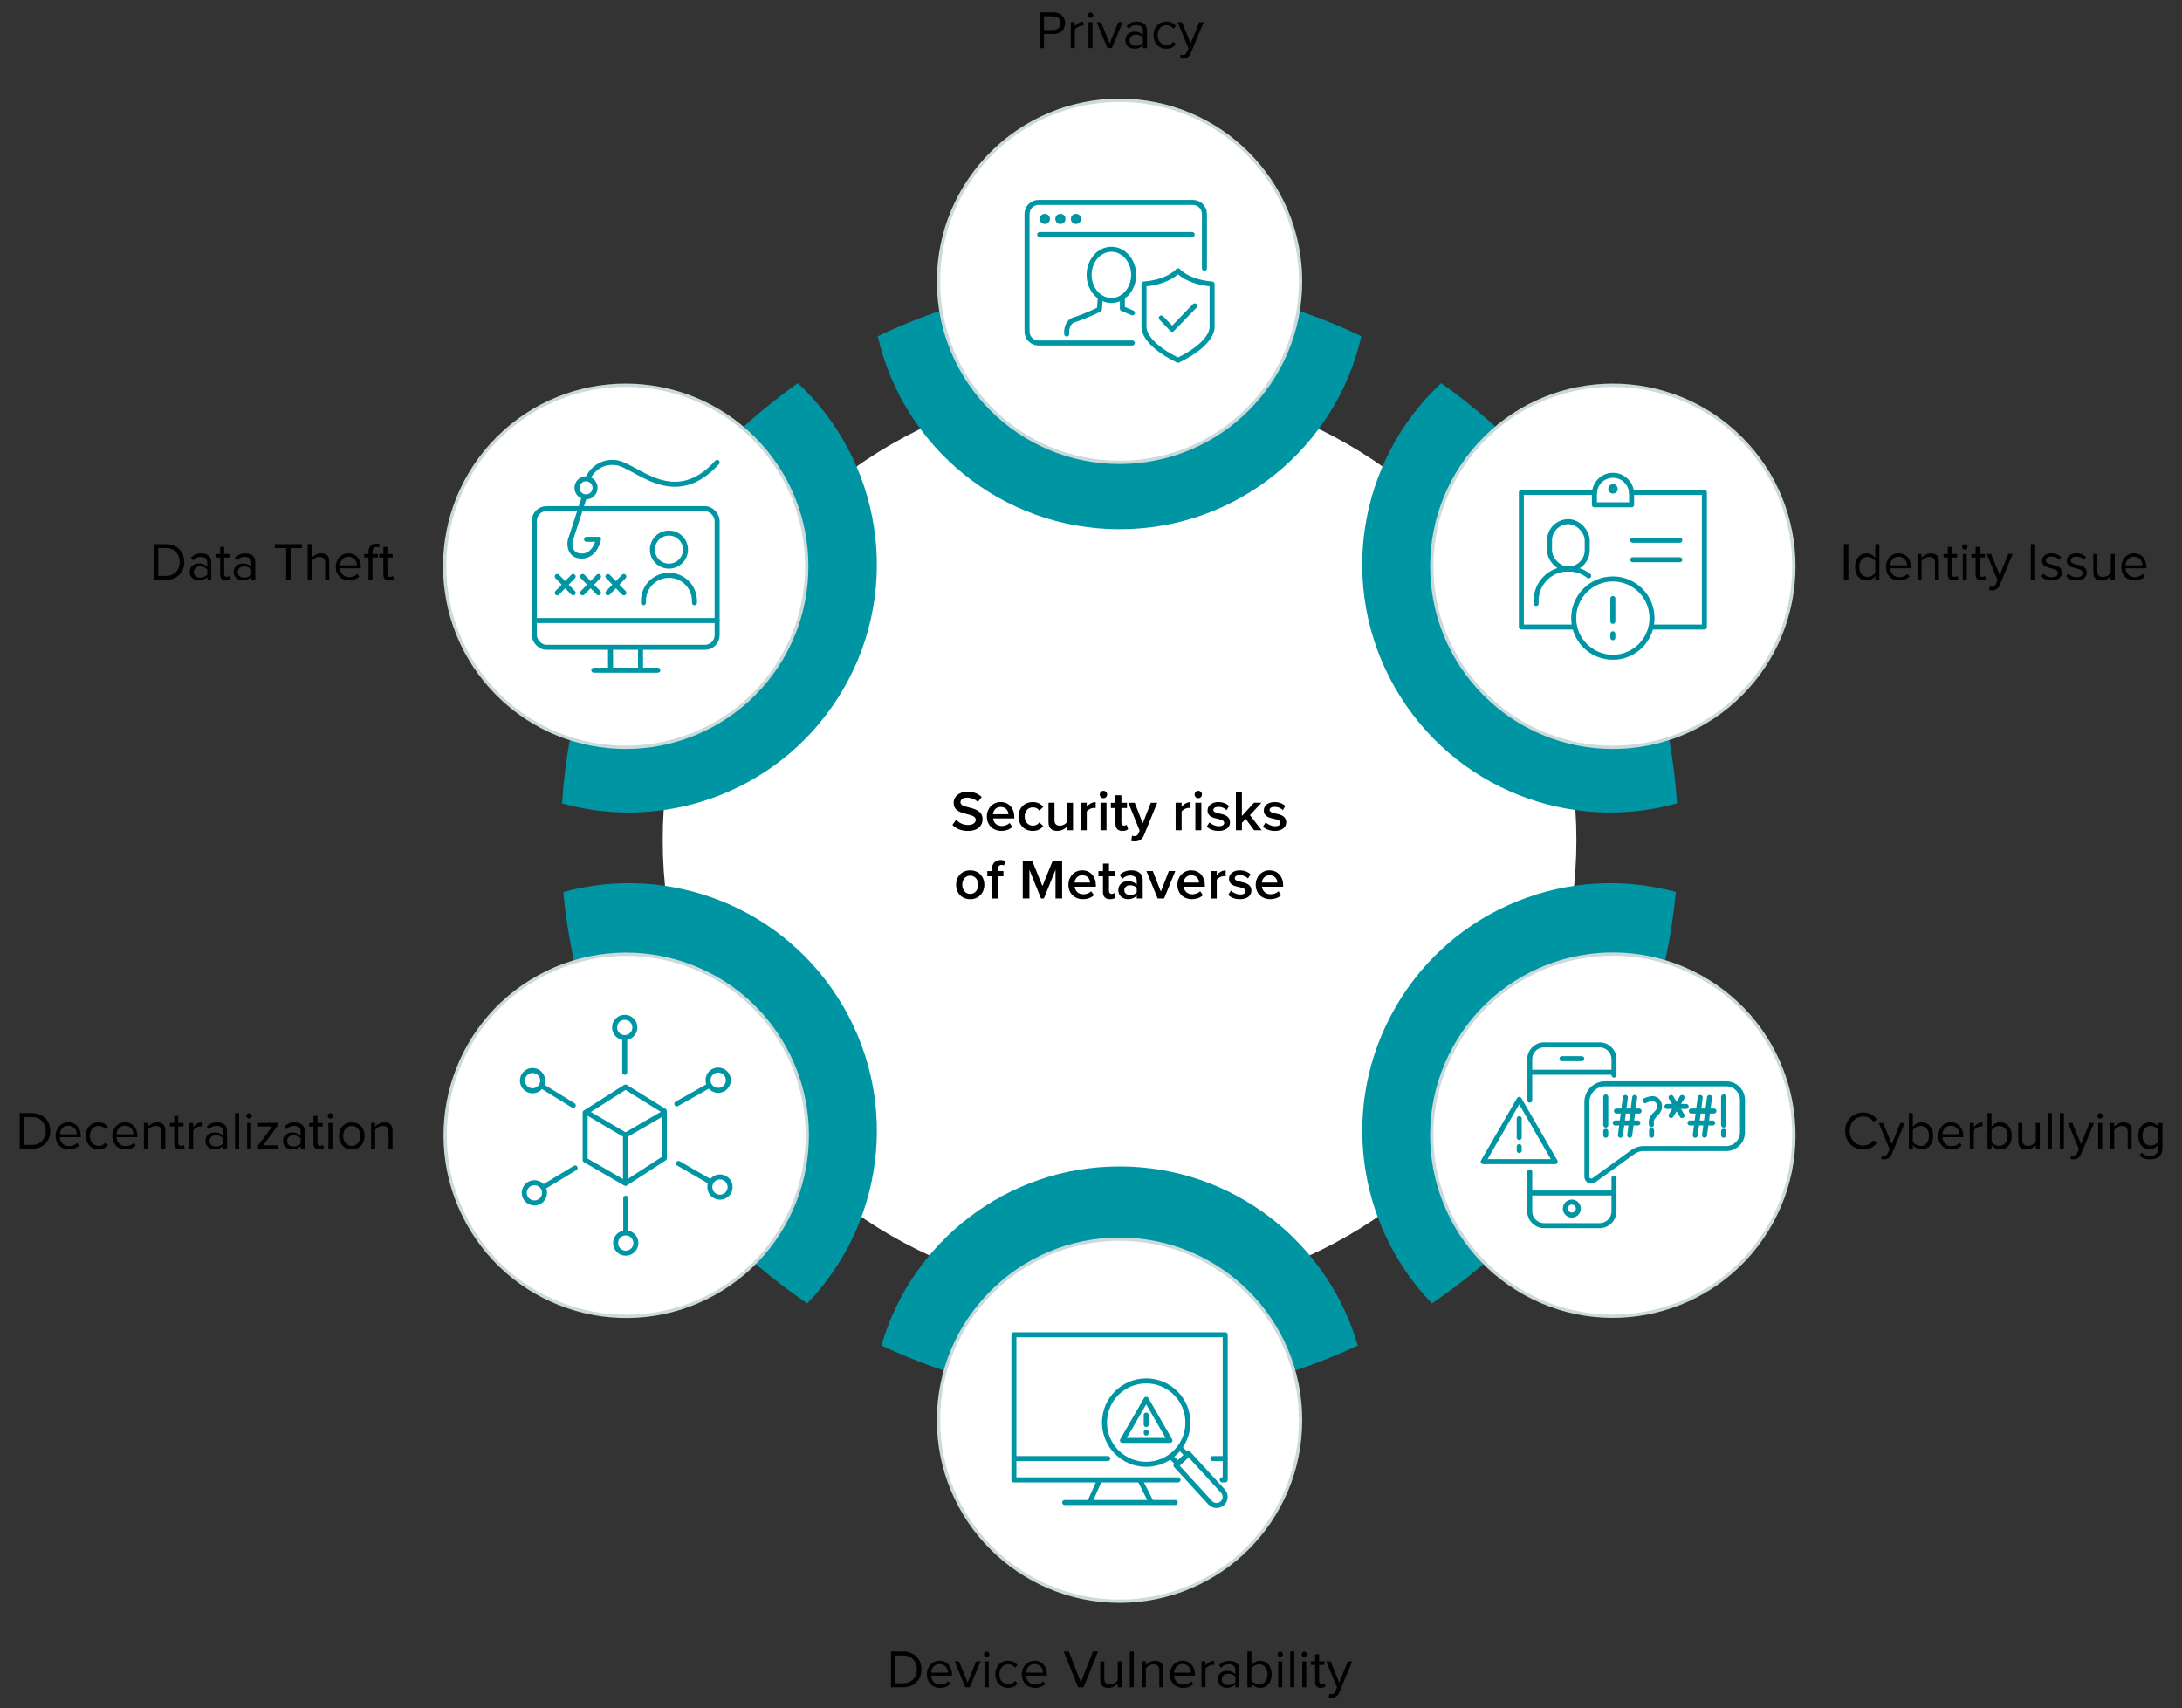 <?xml version="1.0" encoding="UTF-8"?>
<svg xmlns="http://www.w3.org/2000/svg" id="Layer_1" data-name="Layer 1" viewBox="0 0 651.78 510.28">
  <rect x="0" y="0" width="651.78" height="510.28" fill="#333333" stroke="none"/>
  <defs>
    <style>
      .cls-1 {
        stroke: #0095a3;
        stroke-linecap: round;
        stroke-linejoin: round;
        stroke-width: 1.5px;
      }

      .cls-1, .cls-2 {
        fill: none;
      }

      .cls-3 {
        stroke: #ccdadb;
        stroke-miterlimit: 10;
        stroke-width: .98px;
      }

      .cls-3, .cls-4 {
        fill: #fff;
      }

      .cls-5, .cls-2, .cls-6, .cls-4 {
        stroke-width: 0px;
      }

      .cls-6 {
        fill: #0095a3;
      }
    </style>
  </defs>
  <circle class="cls-4" cx="334.42" cy="250.93" r="136.46"></circle>
  <g>
    <path class="cls-2" d="M416.84,300.86c17.21-29.82,52.03-43.13,83.74-34.4.47-5.11.73-10.29.73-15.53,0-3.68-.13-7.33-.37-10.95-31.81,8.93-66.82-4.37-84.1-34.3-17.59-30.47-11.05-68.23,13.67-91.22-7.52-5.31-15.5-10.01-23.87-14.04-7.46,33.01-36.95,57.66-72.21,57.66s-64.75-24.66-72.21-57.66c-8.37,4.02-16.35,8.73-23.87,14.04,24.72,22.98,31.26,60.74,13.67,91.22-17.28,29.93-52.29,43.23-84.1,34.3-.23,3.62-.37,7.27-.37,10.95,0,5.24.25,10.41.73,15.53,31.71-8.73,66.53,4.58,83.74,34.4,16.91,29.29,11.52,65.31-10.87,88.48,7.02,4.74,14.43,8.95,22.15,12.6,8.92-30.89,37.38-53.49,71.14-53.49s62.22,22.6,71.14,53.49c7.73-3.65,15.13-7.86,22.15-12.6-22.39-23.16-27.78-59.19-10.87-88.48Z"></path>
    <path class="cls-6" d="M334.42,158.1c35.26,0,64.75-24.66,72.21-57.66-21.85-10.5-46.35-16.39-72.21-16.39s-50.36,5.89-72.21,16.39c7.46,33.01,36.95,57.66,72.21,57.66Z"></path>
    <path class="cls-6" d="M334.42,348.44c-33.76,0-62.22,22.6-71.14,53.49,21.58,10.19,45.69,15.89,71.14,15.89s49.56-5.7,71.14-15.89c-8.92-30.89-37.38-53.49-71.14-53.49Z"></path>
    <path class="cls-6" d="M252,205.68c17.59-30.47,11.05-68.23-13.67-91.22-40.03,28.24-67.08,73.65-70.44,125.52,31.81,8.93,66.82-4.37,84.1-34.3Z"></path>
    <path class="cls-6" d="M500.59,266.46c-31.71-8.73-66.53,4.58-83.74,34.4-16.91,29.29-11.52,65.31,10.87,88.48,40.37-27.26,68.15-71.73,72.87-122.87Z"></path>
    <path class="cls-6" d="M416.84,205.68c17.28,29.93,52.29,43.23,84.1,34.3-3.36-51.87-30.4-97.28-70.44-125.52-24.72,22.98-31.26,60.74-13.67,91.22Z"></path>
    <path class="cls-6" d="M252,300.86c-17.21-29.82-52.03-43.13-83.74-34.4,4.72,51.15,32.51,95.61,72.87,122.87,22.39-23.16,27.78-59.19,10.87-88.48Z"></path>
  </g>
  <circle class="cls-3" cx="334.42" cy="84.04" r="54.08"></circle>
  <circle class="cls-3" cx="334.42" cy="424.24" r="54.08"></circle>
  <circle class="cls-3" cx="186.91" cy="169.16" r="54.08" transform="translate(-64.87 181.71) rotate(-45)"></circle>
  <circle class="cls-3" cx="481.77" cy="339.12" r="54.08" transform="translate(-47.91 597.07) rotate(-61.11)"></circle>
  <circle class="cls-3" cx="481.77" cy="169.16" r="54.08" transform="translate(21.49 390.21) rotate(-45)"></circle>
  <circle class="cls-3" cx="187.07" cy="339.12" r="54.08" transform="translate(-140.57 132.6) rotate(-28.89)"></circle>
  <g>
    <path class="cls-5" d="M285.6,244.88c.78.83,2.01,1.56,3.59,1.56s2.28-.8,2.28-1.55c0-1.02-1.21-1.33-2.58-1.68-1.85-.46-4.03-1-4.03-3.4,0-1.87,1.65-3.31,4.13-3.31,1.77,0,3.2.56,4.25,1.58l-1.14,1.48c-.88-.88-2.09-1.29-3.28-1.29s-1.92.56-1.92,1.41,1.16,1.17,2.5,1.51c1.87.48,4.1,1.05,4.1,3.52,0,1.89-1.33,3.5-4.39,3.5-2.09,0-3.6-.73-4.61-1.8l1.1-1.53Z"></path>
    <path class="cls-5" d="M298.93,239.59c2.46,0,4.05,1.89,4.05,4.47v.42h-6.34c.14,1.24,1.07,2.26,2.62,2.26.8,0,1.75-.32,2.33-.9l.82,1.17c-.82.78-2.02,1.19-3.33,1.19-2.46,0-4.3-1.72-4.3-4.32,0-2.38,1.73-4.3,4.16-4.3ZM296.61,243.23h4.62c-.03-.97-.7-2.18-2.31-2.18-1.53,0-2.23,1.17-2.31,2.18Z"></path>
    <path class="cls-5" d="M308.48,239.59c1.6,0,2.57.68,3.14,1.46l-1.17,1.09c-.46-.65-1.09-.97-1.89-.97-1.5,0-2.48,1.12-2.48,2.72s.99,2.74,2.48,2.74c.8,0,1.43-.34,1.89-.97l1.17,1.09c-.58.78-1.55,1.46-3.14,1.46-2.5,0-4.25-1.82-4.25-4.32s1.75-4.3,4.25-4.3Z"></path>
    <path class="cls-5" d="M318.73,248v-1.09c-.59.66-1.61,1.29-2.91,1.29-1.77,0-2.63-.92-2.63-2.6v-5.81h1.79v5.17c0,1.28.65,1.67,1.65,1.67.9,0,1.68-.51,2.11-1.07v-5.76h1.78v8.21h-1.78Z"></path>
    <path class="cls-5" d="M322.83,248v-8.21h1.79v1.21c.61-.78,1.6-1.39,2.67-1.39v1.77c-.15-.03-.34-.05-.56-.05-.75,0-1.75.51-2.11,1.09v5.59h-1.79Z"></path>
    <path class="cls-5" d="M328.51,237.33c0-.61.51-1.11,1.1-1.11s1.1.49,1.1,1.11-.49,1.1-1.1,1.1-1.1-.49-1.1-1.1ZM328.73,248v-8.21h1.79v8.21h-1.79Z"></path>
    <path class="cls-5" d="M333.18,246.1v-4.74h-1.36v-1.56h1.36v-2.24h1.79v2.24h1.67v1.56h-1.67v4.3c0,.56.27.97.78.97.34,0,.66-.14.8-.29l.43,1.34c-.32.31-.85.53-1.68.53-1.38,0-2.11-.75-2.11-2.11Z"></path>
    <path class="cls-5" d="M338.16,249.62c.19.08.48.14.68.14.56,0,.93-.17,1.17-.71l.41-.94-3.37-8.31h1.9l2.4,6.15,2.4-6.15h1.92l-3.96,9.69c-.56,1.39-1.55,1.84-2.82,1.85-.25,0-.75-.05-1-.12l.27-1.6Z"></path>
    <path class="cls-5" d="M351.17,248v-8.21h1.79v1.21c.61-.78,1.6-1.39,2.67-1.39v1.77c-.15-.03-.34-.05-.56-.05-.75,0-1.75.51-2.11,1.09v5.59h-1.79Z"></path>
    <path class="cls-5" d="M356.84,237.33c0-.61.51-1.11,1.1-1.11s1.1.49,1.1,1.11-.49,1.1-1.1,1.1-1.1-.49-1.1-1.1ZM357.06,248v-8.21h1.79v8.21h-1.79Z"></path>
    <path class="cls-5" d="M361.26,245.64c.58.59,1.72,1.16,2.79,1.16s1.62-.39,1.62-1c0-.71-.87-.97-1.87-1.19-1.41-.31-3.09-.68-3.09-2.52,0-1.34,1.16-2.5,3.23-2.5,1.39,0,2.45.49,3.2,1.16l-.75,1.26c-.49-.56-1.41-.99-2.43-.99-.94,0-1.53.34-1.53.92,0,.63.82.85,1.79,1.07,1.43.31,3.18.71,3.18,2.65,0,1.44-1.21,2.55-3.42,2.55-1.39,0-2.67-.44-3.52-1.28l.82-1.29Z"></path>
    <path class="cls-5" d="M374.62,248l-2.52-3.38-1.14,1.17v2.21h-1.79v-11.34h1.79v7.09l3.62-3.96h2.21l-3.42,3.72,3.48,4.49h-2.24Z"></path>
    <path class="cls-5" d="M378.06,245.64c.58.59,1.72,1.16,2.79,1.16s1.62-.39,1.62-1c0-.71-.87-.97-1.87-1.19-1.41-.31-3.09-.68-3.09-2.52,0-1.34,1.16-2.5,3.23-2.5,1.39,0,2.45.49,3.2,1.16l-.75,1.26c-.49-.56-1.41-.99-2.43-.99-.93,0-1.53.34-1.53.92,0,.63.82.85,1.79,1.07,1.43.31,3.18.71,3.18,2.65,0,1.44-1.21,2.55-3.42,2.55-1.39,0-2.67-.44-3.52-1.28l.82-1.29Z"></path>
    <path class="cls-5" d="M285.59,264.29c0-2.35,1.61-4.3,4.22-4.3s4.23,1.96,4.23,4.3-1.6,4.32-4.23,4.32-4.22-1.96-4.22-4.32ZM292.18,264.29c0-1.45-.85-2.72-2.38-2.72s-2.36,1.27-2.36,2.72.85,2.74,2.36,2.74,2.38-1.27,2.38-2.74Z"></path>
    <path class="cls-5" d="M298.05,261.76v6.65h-1.78v-6.65h-1.36v-1.56h1.36v-.46c0-1.84,1.09-2.84,2.6-2.84.56,0,1.07.12,1.43.32l-.39,1.31c-.2-.12-.46-.17-.71-.17-.7,0-1.14.46-1.14,1.38v.46h1.67v1.56h-1.67Z"></path>
    <path class="cls-5" d="M315.29,268.4v-8.58l-3.48,8.58h-.85l-3.47-8.58v8.58h-1.99v-11.34h2.8l3.08,7.63,3.09-7.63h2.8v11.34h-1.99Z"></path>
    <path class="cls-5" d="M323.29,259.99c2.46,0,4.05,1.89,4.05,4.47v.42h-6.34c.14,1.24,1.07,2.26,2.62,2.26.8,0,1.75-.32,2.33-.9l.82,1.17c-.82.78-2.02,1.19-3.33,1.19-2.46,0-4.3-1.72-4.3-4.32,0-2.38,1.73-4.3,4.16-4.3ZM320.98,263.63h4.62c-.03-.97-.7-2.18-2.31-2.18-1.53,0-2.23,1.17-2.31,2.18Z"></path>
    <path class="cls-5" d="M329.47,266.5v-4.74h-1.36v-1.56h1.36v-2.24h1.79v2.24h1.67v1.56h-1.67v4.3c0,.56.27.97.78.97.34,0,.66-.14.8-.29l.42,1.34c-.32.31-.85.53-1.68.53-1.38,0-2.11-.75-2.11-2.11Z"></path>
    <path class="cls-5" d="M339.55,268.4v-.88c-.61.7-1.56,1.09-2.65,1.09-1.34,0-2.86-.9-2.86-2.72s1.51-2.67,2.86-2.67c1.1,0,2.06.36,2.65,1.05v-1.22c0-.95-.78-1.53-1.92-1.53-.92,0-1.72.34-2.43,1.04l-.73-1.24c.95-.9,2.14-1.33,3.45-1.33,1.82,0,3.42.76,3.42,2.97v5.44h-1.78ZM339.55,265.29c-.41-.56-1.17-.85-1.96-.85-1,0-1.75.58-1.75,1.48s.75,1.46,1.75,1.46c.78,0,1.55-.29,1.96-.85v-1.24Z"></path>
    <path class="cls-5" d="M345.8,268.4l-3.35-8.21h1.9l2.4,6.15,2.4-6.15h1.92l-3.35,8.21h-1.92Z"></path>
    <path class="cls-5" d="M355.85,259.99c2.46,0,4.05,1.89,4.05,4.47v.42h-6.34c.14,1.24,1.07,2.26,2.62,2.26.8,0,1.75-.32,2.33-.9l.82,1.17c-.82.78-2.02,1.19-3.33,1.19-2.46,0-4.3-1.72-4.3-4.32,0-2.38,1.73-4.3,4.16-4.3ZM353.54,263.63h4.62c-.03-.97-.7-2.18-2.31-2.18-1.53,0-2.23,1.17-2.31,2.18Z"></path>
    <path class="cls-5" d="M361.66,268.4v-8.21h1.79v1.21c.61-.78,1.6-1.39,2.67-1.39v1.77c-.15-.03-.34-.05-.56-.05-.75,0-1.75.51-2.11,1.09v5.59h-1.79Z"></path>
    <path class="cls-5" d="M367.66,266.04c.58.59,1.72,1.16,2.79,1.16s1.62-.39,1.62-1c0-.71-.87-.97-1.87-1.19-1.41-.31-3.09-.68-3.09-2.52,0-1.34,1.16-2.5,3.23-2.5,1.39,0,2.45.49,3.2,1.16l-.75,1.26c-.49-.56-1.41-.99-2.43-.99-.94,0-1.53.34-1.53.92,0,.63.82.85,1.79,1.07,1.43.31,3.18.71,3.18,2.65,0,1.44-1.21,2.55-3.42,2.55-1.39,0-2.67-.44-3.52-1.28l.82-1.29Z"></path>
    <path class="cls-5" d="M379.24,259.99c2.46,0,4.05,1.89,4.05,4.47v.42h-6.34c.14,1.24,1.07,2.26,2.62,2.26.8,0,1.75-.32,2.33-.9l.82,1.17c-.82.78-2.02,1.19-3.33,1.19-2.46,0-4.3-1.72-4.3-4.32,0-2.38,1.73-4.3,4.16-4.3ZM376.93,263.63h4.62c-.03-.97-.7-2.18-2.31-2.18-1.53,0-2.23,1.17-2.31,2.18Z"></path>
  </g>
  <g>
    <path class="cls-5" d="M310.52,14.38V3.71h4.29c2.15,0,3.35,1.47,3.35,3.22s-1.23,3.22-3.35,3.22h-2.96v4.24h-1.33ZM314.65,4.89h-2.8v4.07h2.8c1.26,0,2.13-.83,2.13-2.03s-.86-2.03-2.13-2.03Z"></path>
    <path class="cls-5" d="M319.86,14.38v-7.73h1.2v1.25c.62-.82,1.52-1.41,2.58-1.41v1.23c-.14-.03-.29-.05-.48-.05-.74,0-1.75.61-2.1,1.23v5.47h-1.2Z"></path>
    <path class="cls-5" d="M324.93,4.54c0-.45.37-.8.8-.8s.82.35.82.8-.37.82-.82.82-.8-.37-.8-.82ZM325.14,14.38v-7.73h1.2v7.73h-1.2Z"></path>
    <path class="cls-5" d="M330.81,14.38l-3.22-7.73h1.3l2.58,6.34,2.56-6.34h1.31l-3.22,7.73h-1.31Z"></path>
    <path class="cls-5" d="M341.42,14.38v-.88c-.64.7-1.52,1.07-2.56,1.07-1.31,0-2.71-.88-2.71-2.56s1.39-2.54,2.71-2.54c1.06,0,1.94.34,2.56,1.06v-1.39c0-1.04-.83-1.63-1.95-1.63-.93,0-1.68.34-2.37,1.07l-.56-.83c.83-.86,1.82-1.28,3.09-1.28,1.63,0,2.99.74,2.99,2.61v5.31h-1.2ZM341.42,11.3c-.46-.64-1.28-.96-2.13-.96-1.12,0-1.9.7-1.9,1.7s.78,1.68,1.9,1.68c.85,0,1.66-.32,2.13-.96v-1.46Z"></path>
    <path class="cls-5" d="M348.42,6.46c1.41,0,2.24.58,2.83,1.34l-.8.74c-.51-.7-1.17-1.01-1.97-1.01-1.65,0-2.67,1.26-2.67,2.98s1.02,2.99,2.67,2.99c.8,0,1.46-.32,1.97-1.01l.8.74c-.59.77-1.42,1.34-2.83,1.34-2.31,0-3.86-1.76-3.86-4.07s1.55-4.05,3.86-4.05Z"></path>
    <path class="cls-5" d="M352.69,16.32c.18.08.46.13.66.13.53,0,.88-.18,1.15-.82l.51-1.17-3.23-7.81h1.3l2.58,6.34,2.56-6.34h1.31l-3.87,9.3c-.46,1.12-1.25,1.55-2.27,1.57-.26,0-.66-.05-.88-.11l.19-1.09Z"></path>
  </g>
  <g>
    <path class="cls-5" d="M550.79,173.22v-10.68h1.33v10.68h-1.33Z"></path>
    <path class="cls-5" d="M560.17,173.22v-1.15c-.58.78-1.52,1.34-2.61,1.34-2.02,0-3.44-1.54-3.44-4.05s1.41-4.07,3.44-4.07c1.04,0,1.98.51,2.61,1.36v-4.11h1.2v10.68h-1.2ZM560.17,167.62c-.43-.67-1.36-1.25-2.32-1.25-1.55,0-2.48,1.28-2.48,2.99s.93,2.98,2.48,2.98c.96,0,1.89-.54,2.32-1.22v-3.51Z"></path>
    <path class="cls-5" d="M567.13,165.3c2.34,0,3.71,1.82,3.71,4.15v.3h-6.26c.1,1.46,1.12,2.67,2.79,2.67.88,0,1.78-.35,2.39-.98l.58.78c-.77.77-1.81,1.18-3.07,1.18-2.29,0-3.94-1.65-3.94-4.07,0-2.24,1.6-4.05,3.81-4.05ZM564.58,168.87h5.07c-.02-1.15-.78-2.58-2.54-2.58-1.65,0-2.46,1.39-2.53,2.58Z"></path>
    <path class="cls-5" d="M577.99,173.22v-5.06c0-1.36-.69-1.79-1.73-1.79-.94,0-1.84.58-2.29,1.2v5.65h-1.2v-7.73h1.2v1.12c.54-.64,1.6-1.31,2.75-1.31,1.62,0,2.46.82,2.46,2.5v5.43h-1.2Z"></path>
    <path class="cls-5" d="M581.83,171.61v-5.06h-1.28v-1.06h1.28v-2.11h1.2v2.11h1.57v1.06h-1.57v4.8c0,.58.26.99.78.99.34,0,.66-.14.82-.32l.35.9c-.3.29-.74.5-1.44.5-1.14,0-1.71-.66-1.71-1.81Z"></path>
    <path class="cls-5" d="M586.09,163.38c0-.45.37-.8.8-.8s.82.35.82.8-.37.82-.82.82-.8-.37-.8-.82ZM586.29,173.22v-7.73h1.2v7.73h-1.2Z"></path>
    <path class="cls-5" d="M590.13,171.61v-5.06h-1.28v-1.06h1.28v-2.11h1.2v2.11h1.57v1.06h-1.57v4.8c0,.58.26.99.78.99.34,0,.66-.14.82-.32l.35.9c-.3.29-.74.5-1.44.5-1.14,0-1.71-.66-1.71-1.81Z"></path>
    <path class="cls-5" d="M594.36,175.16c.18.08.46.13.66.13.53,0,.88-.18,1.15-.82l.51-1.17-3.23-7.81h1.3l2.58,6.34,2.56-6.34h1.31l-3.87,9.3c-.46,1.12-1.25,1.55-2.27,1.57-.26,0-.66-.05-.88-.11l.19-1.09Z"></path>
    <path class="cls-5" d="M606.61,173.22v-10.68h1.33v10.68h-1.33Z"></path>
    <path class="cls-5" d="M610.34,171.34c.51.59,1.49,1.1,2.54,1.1,1.18,0,1.83-.53,1.83-1.28,0-.85-.94-1.12-1.98-1.38-1.31-.3-2.8-.66-2.8-2.26,0-1.2,1.04-2.23,2.88-2.23,1.31,0,2.24.5,2.86,1.12l-.56.83c-.46-.56-1.31-.98-2.3-.98-1.06,0-1.71.48-1.71,1.17,0,.75.88.99,1.89,1.23,1.34.3,2.9.69,2.9,2.4,0,1.3-1.04,2.34-3.04,2.34-1.26,0-2.34-.38-3.12-1.22l.62-.86Z"></path>
    <path class="cls-5" d="M617.78,171.34c.51.59,1.49,1.1,2.54,1.1,1.18,0,1.83-.53,1.83-1.28,0-.85-.94-1.12-1.98-1.38-1.31-.3-2.8-.66-2.8-2.26,0-1.2,1.04-2.23,2.88-2.23,1.31,0,2.24.5,2.86,1.12l-.56.83c-.46-.56-1.31-.98-2.3-.98-1.06,0-1.71.48-1.71,1.17,0,.75.88.99,1.89,1.23,1.34.3,2.9.69,2.9,2.4,0,1.3-1.04,2.34-3.04,2.34-1.26,0-2.34-.38-3.12-1.22l.62-.86Z"></path>
    <path class="cls-5" d="M630.49,173.22v-1.09c-.59.67-1.6,1.28-2.75,1.28-1.62,0-2.46-.78-2.46-2.46v-5.46h1.2v5.09c0,1.36.69,1.76,1.73,1.76.94,0,1.84-.54,2.29-1.17v-5.68h1.2v7.73h-1.2Z"></path>
    <path class="cls-5" d="M637.45,165.3c2.34,0,3.71,1.82,3.71,4.15v.3h-6.26c.1,1.46,1.12,2.67,2.79,2.67.88,0,1.78-.35,2.39-.98l.58.78c-.77.77-1.81,1.18-3.07,1.18-2.29,0-3.94-1.65-3.94-4.07,0-2.24,1.6-4.05,3.81-4.05ZM634.9,168.87h5.07c-.02-1.15-.78-2.58-2.54-2.58-1.65,0-2.46,1.39-2.53,2.58Z"></path>
  </g>
  <g>
    <path class="cls-5" d="M45.93,173.22v-10.68h3.65c3.31,0,5.47,2.32,5.47,5.35s-2.16,5.33-5.47,5.33h-3.65ZM47.26,172.04h2.32c2.59,0,4.1-1.86,4.1-4.15s-1.46-4.16-4.1-4.16h-2.32v8.31Z"></path>
    <path class="cls-5" d="M61.92,173.22v-.88c-.64.7-1.52,1.07-2.56,1.07-1.31,0-2.71-.88-2.71-2.56s1.39-2.54,2.71-2.54c1.06,0,1.94.34,2.56,1.06v-1.39c0-1.04-.83-1.63-1.95-1.63-.93,0-1.68.34-2.37,1.07l-.56-.83c.83-.86,1.82-1.28,3.09-1.28,1.63,0,2.99.74,2.99,2.61v5.31h-1.2ZM61.92,170.14c-.46-.64-1.28-.96-2.13-.96-1.12,0-1.9.7-1.9,1.7s.78,1.68,1.9,1.68c.85,0,1.66-.32,2.13-.96v-1.46Z"></path>
    <path class="cls-5" d="M65.76,171.61v-5.06h-1.28v-1.06h1.28v-2.11h1.2v2.11h1.57v1.06h-1.57v4.8c0,.58.26.99.78.99.34,0,.66-.14.82-.32l.35.9c-.3.29-.74.5-1.44.5-1.14,0-1.71-.66-1.71-1.81Z"></path>
    <path class="cls-5" d="M75.05,173.22v-.88c-.64.7-1.52,1.07-2.56,1.07-1.31,0-2.71-.88-2.71-2.56s1.39-2.54,2.71-2.54c1.06,0,1.94.34,2.56,1.06v-1.39c0-1.04-.83-1.63-1.95-1.63-.93,0-1.68.34-2.37,1.07l-.56-.83c.83-.86,1.82-1.28,3.09-1.28,1.63,0,2.99.74,2.99,2.61v5.31h-1.2ZM75.05,170.14c-.46-.64-1.28-.96-2.13-.96-1.12,0-1.9.7-1.9,1.7s.78,1.68,1.9,1.68c.85,0,1.66-.32,2.13-.96v-1.46Z"></path>
    <path class="cls-5" d="M85.47,173.22v-9.49h-3.38v-1.18h8.1v1.18h-3.39v9.49h-1.33Z"></path>
    <path class="cls-5" d="M97.13,173.22v-5.09c0-1.36-.7-1.76-1.74-1.76-.93,0-1.82.58-2.29,1.2v5.65h-1.2v-10.68h1.2v4.07c.54-.64,1.6-1.31,2.77-1.31,1.62,0,2.47.78,2.47,2.47v5.46h-1.2Z"></path>
    <path class="cls-5" d="M104.09,165.3c2.34,0,3.71,1.82,3.71,4.15v.3h-6.26c.1,1.46,1.12,2.67,2.79,2.67.88,0,1.78-.35,2.39-.98l.58.78c-.77.77-1.81,1.18-3.07,1.18-2.29,0-3.94-1.65-3.94-4.07,0-2.24,1.6-4.05,3.81-4.05ZM101.55,168.87h5.07c-.02-1.15-.78-2.58-2.54-2.58-1.65,0-2.46,1.39-2.53,2.58Z"></path>
    <path class="cls-5" d="M111.28,166.55v6.67h-1.2v-6.67h-1.28v-1.06h1.28v-.59c0-1.6.9-2.51,2.24-2.51.45,0,.86.08,1.17.27l-.3.9c-.19-.11-.42-.18-.69-.18-.78,0-1.22.54-1.22,1.52v.59h1.57v1.06h-1.57Z"></path>
    <path class="cls-5" d="M114.51,171.61v-5.06h-1.28v-1.06h1.28v-2.11h1.2v2.11h1.57v1.06h-1.57v4.8c0,.58.26.99.78.99.34,0,.66-.14.82-.32l.35.9c-.3.29-.74.5-1.44.5-1.14,0-1.71-.66-1.71-1.81Z"></path>
  </g>
  <g>
    <path class="cls-5" d="M551.15,337.85c0-3.28,2.42-5.52,5.44-5.52,1.94,0,3.25.91,4.1,2.11l-1.12.62c-.61-.9-1.71-1.55-2.98-1.55-2.29,0-4.07,1.79-4.07,4.34s1.78,4.34,4.07,4.34c1.26,0,2.37-.64,2.98-1.55l1.14.62c-.9,1.22-2.18,2.11-4.11,2.11-3.02,0-5.44-2.24-5.44-5.52Z"></path>
    <path class="cls-5" d="M562.11,345.12c.18.08.46.13.66.13.53,0,.88-.18,1.15-.82l.51-1.17-3.23-7.81h1.3l2.58,6.34,2.56-6.34h1.31l-3.87,9.3c-.46,1.12-1.25,1.55-2.27,1.57-.26,0-.66-.05-.88-.11l.19-1.09Z"></path>
    <path class="cls-5" d="M570.19,343.18v-10.68h1.2v4.11c.62-.85,1.55-1.36,2.61-1.36,2.02,0,3.44,1.6,3.44,4.07s-1.42,4.05-3.44,4.05c-1.09,0-2.03-.56-2.61-1.34v1.15h-1.2ZM571.39,341.09c.42.67,1.36,1.22,2.31,1.22,1.57,0,2.5-1.26,2.5-2.98s-.93-2.99-2.5-2.99c-.94,0-1.89.58-2.31,1.25v3.51Z"></path>
    <path class="cls-5" d="M582.75,335.26c2.34,0,3.71,1.83,3.71,4.15v.3h-6.26c.1,1.46,1.12,2.67,2.79,2.67.88,0,1.78-.35,2.39-.98l.58.79c-.77.77-1.81,1.18-3.07,1.18-2.29,0-3.94-1.65-3.94-4.07,0-2.24,1.6-4.05,3.81-4.05ZM580.2,338.83h5.07c-.02-1.15-.78-2.58-2.54-2.58-1.65,0-2.46,1.39-2.53,2.58Z"></path>
    <path class="cls-5" d="M588.39,343.18v-7.73h1.2v1.25c.62-.82,1.52-1.41,2.58-1.41v1.23c-.14-.03-.29-.05-.48-.05-.74,0-1.75.61-2.1,1.23v5.47h-1.2Z"></path>
    <path class="cls-5" d="M593.68,343.18v-10.68h1.2v4.11c.62-.85,1.55-1.36,2.61-1.36,2.02,0,3.44,1.6,3.44,4.07s-1.42,4.05-3.44,4.05c-1.09,0-2.03-.56-2.61-1.34v1.15h-1.2ZM594.88,341.09c.42.67,1.36,1.22,2.31,1.22,1.57,0,2.5-1.26,2.5-2.98s-.93-2.99-2.5-2.99c-.94,0-1.89.58-2.31,1.25v3.51Z"></path>
    <path class="cls-5" d="M608.09,343.18v-1.09c-.59.67-1.6,1.28-2.75,1.28-1.62,0-2.46-.78-2.46-2.46v-5.46h1.2v5.09c0,1.36.69,1.76,1.73,1.76.94,0,1.84-.54,2.29-1.17v-5.68h1.2v7.73h-1.2Z"></path>
    <path class="cls-5" d="M611.69,343.18v-10.68h1.2v10.68h-1.2Z"></path>
    <path class="cls-5" d="M615.29,343.18v-10.68h1.2v10.68h-1.2Z"></path>
    <path class="cls-5" d="M618.65,345.12c.18.08.46.13.66.13.53,0,.88-.18,1.15-.82l.51-1.17-3.23-7.81h1.3l2.58,6.34,2.56-6.34h1.31l-3.87,9.3c-.46,1.12-1.25,1.55-2.27,1.57-.26,0-.66-.05-.88-.11l.19-1.09Z"></path>
    <path class="cls-5" d="M626.52,333.34c0-.45.37-.8.8-.8s.82.35.82.8-.37.82-.82.82-.8-.37-.8-.82ZM626.73,343.18v-7.73h1.2v7.73h-1.2Z"></path>
    <path class="cls-5" d="M635.55,343.18v-5.06c0-1.36-.69-1.79-1.73-1.79-.94,0-1.84.58-2.29,1.2v5.65h-1.2v-7.73h1.2v1.12c.54-.64,1.6-1.31,2.75-1.31,1.62,0,2.46.82,2.46,2.5v5.43h-1.2Z"></path>
    <path class="cls-5" d="M639.74,344.27c.64.77,1.41,1.06,2.51,1.06,1.28,0,2.48-.62,2.48-2.32v-1.1c-.56.78-1.5,1.38-2.59,1.38-2.02,0-3.44-1.5-3.44-4s1.41-4.02,3.44-4.02c1.04,0,1.97.51,2.59,1.36v-1.17h1.2v7.51c0,2.56-1.79,3.36-3.68,3.36-1.31,0-2.21-.26-3.12-1.15l.61-.9ZM644.73,337.58c-.42-.67-1.34-1.25-2.3-1.25-1.55,0-2.48,1.23-2.48,2.94s.93,2.95,2.48,2.95c.96,0,1.89-.59,2.3-1.26v-3.38Z"></path>
  </g>
  <g>
    <path class="cls-5" d="M5.9,343.18v-10.68h3.65c3.31,0,5.47,2.32,5.47,5.35s-2.16,5.33-5.47,5.33h-3.65ZM7.23,342h2.32c2.59,0,4.1-1.86,4.1-4.15s-1.46-4.16-4.1-4.16h-2.32v8.31Z"></path>
    <path class="cls-5" d="M20.41,335.26c2.34,0,3.71,1.83,3.71,4.15v.3h-6.26c.1,1.46,1.12,2.67,2.79,2.67.88,0,1.78-.35,2.39-.98l.58.79c-.77.77-1.81,1.18-3.07,1.18-2.29,0-3.94-1.65-3.94-4.07,0-2.24,1.6-4.05,3.81-4.05ZM17.87,338.83h5.07c-.02-1.15-.78-2.58-2.54-2.58-1.65,0-2.46,1.39-2.53,2.58Z"></path>
    <path class="cls-5" d="M29.47,335.26c1.41,0,2.24.58,2.83,1.34l-.8.74c-.51-.7-1.17-1.01-1.97-1.01-1.65,0-2.67,1.26-2.67,2.98s1.02,2.99,2.67,2.99c.8,0,1.46-.32,1.97-1.01l.8.74c-.59.77-1.42,1.34-2.83,1.34-2.31,0-3.86-1.76-3.86-4.07s1.55-4.05,3.86-4.05Z"></path>
    <path class="cls-5" d="M37.34,335.26c2.34,0,3.71,1.83,3.71,4.15v.3h-6.26c.1,1.46,1.12,2.67,2.79,2.67.88,0,1.78-.35,2.39-.98l.58.79c-.77.77-1.81,1.18-3.07,1.18-2.29,0-3.94-1.65-3.94-4.07,0-2.24,1.6-4.05,3.81-4.05ZM34.79,338.83h5.07c-.02-1.15-.78-2.58-2.54-2.58-1.65,0-2.46,1.39-2.53,2.58Z"></path>
    <path class="cls-5" d="M48.2,343.18v-5.06c0-1.36-.69-1.79-1.73-1.79-.94,0-1.84.58-2.29,1.2v5.65h-1.2v-7.73h1.2v1.12c.54-.64,1.6-1.31,2.75-1.31,1.62,0,2.46.82,2.46,2.5v5.43h-1.2Z"></path>
    <path class="cls-5" d="M52.04,341.57v-5.06h-1.28v-1.06h1.28v-2.11h1.2v2.11h1.57v1.06h-1.57v4.8c0,.58.26.99.78.99.34,0,.66-.14.82-.32l.35.9c-.3.29-.74.5-1.44.5-1.14,0-1.71-.66-1.71-1.81Z"></path>
    <path class="cls-5" d="M56.5,343.18v-7.73h1.2v1.25c.62-.82,1.52-1.41,2.58-1.41v1.23c-.14-.03-.29-.05-.48-.05-.74,0-1.75.61-2.1,1.23v5.47h-1.2Z"></path>
    <path class="cls-5" d="M66.62,343.18v-.88c-.64.7-1.52,1.07-2.56,1.07-1.31,0-2.71-.88-2.71-2.56s1.39-2.54,2.71-2.54c1.06,0,1.94.34,2.56,1.06v-1.39c0-1.04-.83-1.63-1.95-1.63-.93,0-1.68.34-2.37,1.07l-.56-.83c.83-.86,1.82-1.28,3.09-1.28,1.63,0,2.99.74,2.99,2.61v5.31h-1.2ZM66.62,340.09c-.46-.64-1.28-.96-2.13-.96-1.12,0-1.9.7-1.9,1.7s.78,1.68,1.9,1.68c.85,0,1.66-.32,2.13-.96v-1.46Z"></path>
    <path class="cls-5" d="M70.22,343.18v-10.68h1.2v10.68h-1.2Z"></path>
    <path class="cls-5" d="M73.61,333.34c0-.45.37-.8.8-.8s.82.35.82.8-.37.82-.82.82-.8-.37-.8-.82ZM73.82,343.18v-7.73h1.2v7.73h-1.2Z"></path>
    <path class="cls-5" d="M77.05,343.18v-.93l4.26-5.75h-4.26v-1.06h5.83v.91l-4.29,5.78h4.35v1.04h-5.89Z"></path>
    <path class="cls-5" d="M89.8,343.18v-.88c-.64.7-1.52,1.07-2.56,1.07-1.31,0-2.71-.88-2.71-2.56s1.39-2.54,2.71-2.54c1.06,0,1.94.34,2.56,1.06v-1.39c0-1.04-.83-1.63-1.95-1.63-.93,0-1.68.34-2.37,1.07l-.56-.83c.83-.86,1.82-1.28,3.09-1.28,1.63,0,2.99.74,2.99,2.61v5.31h-1.2ZM89.8,340.09c-.46-.64-1.28-.96-2.13-.96-1.12,0-1.9.7-1.9,1.7s.78,1.68,1.9,1.68c.85,0,1.66-.32,2.13-.96v-1.46Z"></path>
    <path class="cls-5" d="M93.64,341.57v-5.06h-1.28v-1.06h1.28v-2.11h1.2v2.11h1.57v1.06h-1.57v4.8c0,.58.26.99.78.99.34,0,.66-.14.82-.32l.35.9c-.3.29-.74.5-1.44.5-1.14,0-1.71-.66-1.71-1.81Z"></path>
    <path class="cls-5" d="M97.89,333.34c0-.45.37-.8.8-.8s.82.35.82.8-.37.82-.82.82-.8-.37-.8-.82ZM98.1,343.18v-7.73h1.2v7.73h-1.2Z"></path>
    <path class="cls-5" d="M101.26,339.31c0-2.24,1.47-4.05,3.83-4.05s3.83,1.81,3.83,4.05-1.47,4.07-3.83,4.07-3.83-1.82-3.83-4.07ZM107.64,339.31c0-1.57-.91-2.98-2.56-2.98s-2.58,1.41-2.58,2.98.93,2.99,2.58,2.99,2.56-1.41,2.56-2.99Z"></path>
    <path class="cls-5" d="M116.07,343.18v-5.06c0-1.36-.69-1.79-1.73-1.79-.94,0-1.84.58-2.29,1.2v5.65h-1.2v-7.73h1.2v1.12c.54-.64,1.6-1.31,2.75-1.31,1.62,0,2.46.82,2.46,2.5v5.43h-1.2Z"></path>
  </g>
  <g>
    <path class="cls-5" d="M266.14,504.02v-10.68h3.65c3.31,0,5.47,2.32,5.47,5.35s-2.16,5.33-5.47,5.33h-3.65ZM267.47,502.84h2.32c2.59,0,4.1-1.86,4.1-4.15s-1.46-4.16-4.1-4.16h-2.32v8.31Z"></path>
    <path class="cls-5" d="M280.66,496.1c2.34,0,3.71,1.83,3.71,4.15v.3h-6.26c.1,1.46,1.12,2.67,2.79,2.67.88,0,1.78-.35,2.39-.98l.58.79c-.77.77-1.81,1.18-3.07,1.18-2.29,0-3.94-1.65-3.94-4.07,0-2.24,1.6-4.05,3.81-4.05ZM278.11,499.67h5.07c-.02-1.15-.78-2.58-2.54-2.58-1.65,0-2.46,1.39-2.53,2.58Z"></path>
    <path class="cls-5" d="M288.37,504.02l-3.22-7.73h1.3l2.58,6.34,2.56-6.34h1.31l-3.22,7.73h-1.31Z"></path>
    <path class="cls-5" d="M293.93,494.18c0-.45.37-.8.8-.8s.82.35.82.8-.37.82-.82.82-.8-.37-.8-.82ZM294.14,504.02v-7.73h1.2v7.73h-1.2Z"></path>
    <path class="cls-5" d="M301.15,496.1c1.41,0,2.24.58,2.83,1.34l-.8.74c-.51-.7-1.17-1.01-1.97-1.01-1.65,0-2.67,1.26-2.67,2.98s1.02,2.99,2.67,2.99c.8,0,1.46-.32,1.97-1.01l.8.74c-.59.77-1.42,1.34-2.83,1.34-2.3,0-3.86-1.76-3.86-4.07s1.55-4.05,3.86-4.05Z"></path>
    <path class="cls-5" d="M309.02,496.1c2.34,0,3.71,1.83,3.71,4.15v.3h-6.26c.1,1.46,1.12,2.67,2.79,2.67.88,0,1.78-.35,2.39-.98l.58.79c-.77.77-1.81,1.18-3.07,1.18-2.29,0-3.94-1.65-3.94-4.07,0-2.24,1.6-4.05,3.81-4.05ZM306.48,499.67h5.07c-.02-1.15-.78-2.58-2.54-2.58-1.65,0-2.46,1.39-2.53,2.58Z"></path>
    <path class="cls-5" d="M322.03,504.02l-4.29-10.68h1.52l3.6,9.22,3.6-9.22h1.52l-4.31,10.68h-1.65Z"></path>
    <path class="cls-5" d="M333.87,504.02v-1.09c-.59.67-1.6,1.28-2.75,1.28-1.62,0-2.46-.78-2.46-2.46v-5.46h1.2v5.09c0,1.36.69,1.76,1.73,1.76.94,0,1.84-.54,2.29-1.17v-5.68h1.2v7.73h-1.2Z"></path>
    <path class="cls-5" d="M337.47,504.02v-10.68h1.2v10.68h-1.2Z"></path>
    <path class="cls-5" d="M346.29,504.02v-5.06c0-1.36-.69-1.79-1.73-1.79-.94,0-1.84.58-2.29,1.2v5.65h-1.2v-7.73h1.2v1.12c.54-.64,1.6-1.31,2.75-1.31,1.62,0,2.46.82,2.46,2.5v5.43h-1.2Z"></path>
    <path class="cls-5" d="M353.25,496.1c2.34,0,3.71,1.83,3.71,4.15v.3h-6.26c.1,1.46,1.12,2.67,2.79,2.67.88,0,1.78-.35,2.39-.98l.58.79c-.77.77-1.81,1.18-3.07,1.18-2.29,0-3.94-1.65-3.94-4.07,0-2.24,1.6-4.05,3.81-4.05ZM350.7,499.67h5.07c-.02-1.15-.78-2.58-2.54-2.58-1.65,0-2.46,1.39-2.53,2.58Z"></path>
    <path class="cls-5" d="M358.89,504.02v-7.73h1.2v1.25c.62-.82,1.52-1.41,2.58-1.41v1.23c-.14-.03-.29-.05-.48-.05-.74,0-1.75.61-2.1,1.23v5.47h-1.2Z"></path>
    <path class="cls-5" d="M369.01,504.02v-.88c-.64.7-1.52,1.07-2.56,1.07-1.31,0-2.71-.88-2.71-2.56s1.39-2.54,2.71-2.54c1.06,0,1.94.34,2.56,1.06v-1.39c0-1.04-.83-1.63-1.95-1.63-.93,0-1.68.34-2.37,1.07l-.56-.83c.83-.86,1.82-1.28,3.09-1.28,1.63,0,2.99.74,2.99,2.61v5.31h-1.2ZM369.01,500.93c-.46-.64-1.28-.96-2.13-.96-1.12,0-1.9.7-1.9,1.7s.78,1.68,1.9,1.68c.85,0,1.66-.32,2.13-.96v-1.46Z"></path>
    <path class="cls-5" d="M372.61,504.02v-10.68h1.2v4.11c.62-.85,1.55-1.36,2.61-1.36,2.02,0,3.44,1.6,3.44,4.07s-1.42,4.05-3.44,4.05c-1.09,0-2.03-.56-2.61-1.34v1.15h-1.2ZM373.81,501.92c.42.67,1.36,1.22,2.31,1.22,1.57,0,2.5-1.26,2.5-2.98s-.93-2.99-2.5-2.99c-.94,0-1.89.58-2.31,1.25v3.51Z"></path>
    <path class="cls-5" d="M381.6,494.18c0-.45.37-.8.8-.8s.82.35.82.8-.37.82-.82.82-.8-.37-.8-.82ZM381.81,504.02v-7.73h1.2v7.73h-1.2Z"></path>
    <path class="cls-5" d="M385.41,504.02v-10.68h1.2v10.68h-1.2Z"></path>
    <path class="cls-5" d="M388.8,494.18c0-.45.37-.8.8-.8s.82.35.82.8-.37.82-.82.82-.8-.37-.8-.82ZM389,504.02v-7.73h1.2v7.73h-1.2Z"></path>
    <path class="cls-5" d="M392.84,502.4v-5.06h-1.28v-1.06h1.28v-2.11h1.2v2.11h1.57v1.06h-1.57v4.8c0,.58.26.99.78.99.34,0,.66-.14.82-.32l.35.9c-.3.29-.74.5-1.44.5-1.14,0-1.71-.66-1.71-1.81Z"></path>
    <path class="cls-5" d="M397.07,505.96c.18.08.46.13.66.13.53,0,.88-.18,1.15-.82l.51-1.17-3.23-7.81h1.3l2.58,6.34,2.56-6.34h1.31l-3.87,9.3c-.46,1.12-1.25,1.55-2.27,1.57-.26,0-.66-.05-.88-.11l.19-1.09Z"></path>
  </g>
  <g>
    <path class="cls-1" d="M338.22,102.46h-28c-1.9,0-3.44-1.54-3.44-3.44v-35.11c0-1.9,1.54-3.44,3.44-3.44h46.11c1.9,0,3.44,1.54,3.44,3.44v16.22"></path>
    <path class="cls-1" d="M351.89,107.62c11-5.33,10.17-10.17,10.17-10.17v-12.61c-7.33-.56-10.17-3.94-10.17-3.94,0,0-2.83,3.39-10.17,3.94v12.61s-.83,4.83,10.17,10.17Z"></path>
    <polyline class="cls-1" points="346.9 94.98 350.13 98.35 356.87 91.38"></polyline>
    <line class="cls-1" x1="310.55" y1="70.07" x2="356.11" y2="70.07"></line>
    <circle class="cls-1" cx="312.11" cy="65.4" r=".78"></circle>
    <circle class="cls-1" cx="316.75" cy="65.4" r=".78"></circle>
    <circle class="cls-1" cx="321.39" cy="65.4" r=".78"></circle>
    <path class="cls-1" d="M318.63,99.79s-.41-3.52,2.41-4.33,7.37-3.04,7.37-3.04l.22-3.07"></path>
    <ellipse class="cls-1" cx="331.98" cy="82.11" rx="6.65" ry="7.65"></ellipse>
    <polyline class="cls-1" points="335.26 89.12 335.26 92.2 338.26 93.46"></polyline>
  </g>
  <g>
    <polyline class="cls-1" points="470.38 187.31 454.44 187.31 454.44 147.09 476.28 147.09"></polyline>
    <polyline class="cls-1" points="487.35 147.09 509.11 147.09 509.11 187.31 493.17 187.31"></polyline>
    <path class="cls-1" d="M481.81,141.98h0c3.07,0,5.56,2.49,5.56,5.56v3.26h-11.11v-3.26c0-3.07,2.49-5.56,5.56-5.56Z"></path>
    <circle class="cls-1" cx="481.81" cy="146.03" r=".67"></circle>
    <circle class="cls-1" cx="481.77" cy="184.64" r="11.7"></circle>
    <rect class="cls-1" x="462.85" y="155.83" width="11.26" height="14.15" rx="5.63" ry="5.63"></rect>
    <path class="cls-1" d="M474.55,172.03c-1.61-1.28-3.64-2.05-5.85-2.05h-.44c-5.17,0-9.41,4.23-9.41,9.41v.89"></path>
    <line class="cls-1" x1="487.7" y1="161.38" x2="501.77" y2="161.38"></line>
    <line class="cls-1" x1="487.7" y1="167.2" x2="501.77" y2="167.2"></line>
    <g>
      <line class="cls-1" x1="481.77" y1="178.78" x2="481.77" y2="185.61"></line>
      <line class="cls-1" x1="481.77" y1="189.32" x2="481.77" y2="190.5"></line>
    </g>
  </g>
  <g>
    <path class="cls-1" d="M482.11,351.89v9.93c0,2.36-1.93,4.3-4.3,4.3h-16.57c-2.36,0-4.3-1.93-4.3-4.3v-11.76"></path>
    <path class="cls-1" d="M456.94,328.64v-12.22c0-2.36,1.93-4.3,4.3-4.3h16.57c2.36,0,4.3,1.93,4.3,4.3v4.74"></path>
    <line class="cls-1" x1="466.57" y1="316.25" x2="472.48" y2="316.25"></line>
    <line class="cls-1" x1="482.11" y1="320.3" x2="456.94" y2="320.3"></line>
    <line class="cls-1" x1="482.11" y1="356.38" x2="456.94" y2="356.38"></line>
    <circle class="cls-1" cx="469.52" cy="361.02" r="1.94"></circle>
    <g>
      <polygon class="cls-1" points="453.8 347.01 443.05 347.01 448.43 337.71 453.8 328.4 459.17 337.71 464.54 347.01 453.8 347.01"></polygon>
      <line class="cls-1" x1="453.8" y1="343.69" x2="453.8" y2="342.51"></line>
      <line class="cls-1" x1="453.8" y1="339.8" x2="453.8" y2="334.17"></line>
    </g>
    <path class="cls-1" d="M474.01,343.1v-13.88c0-3.02,2.45-5.47,5.47-5.47h36.17c2.67,0,4.84,2.17,4.84,4.84v9.67c0,2.67-2.17,4.84-4.84,4.84h-24.76c-1.11,0-2.19.35-3.09,1l-11.71,8.46c-.87.63-2.08,0-2.08-1.06v-8.39Z"></path>
    <g>
      <g>
        <line class="cls-1" x1="479.65" y1="327.67" x2="479.65" y2="336.08"></line>
        <line class="cls-1" x1="479.65" y1="337.94" x2="479.65" y2="339.12"></line>
      </g>
      <g>
        <line class="cls-1" x1="514.85" y1="327.67" x2="514.85" y2="336.08"></line>
        <line class="cls-1" x1="514.85" y1="337.94" x2="514.85" y2="339.12"></line>
      </g>
      <g>
        <line class="cls-1" x1="485.51" y1="327.83" x2="484.03" y2="339.12"></line>
        <line class="cls-1" x1="488.3" y1="327.83" x2="486.81" y2="339.12"></line>
        <line class="cls-1" x1="482.85" y1="331.88" x2="489.61" y2="331.88"></line>
        <line class="cls-1" x1="482.47" y1="335.45" x2="489.23" y2="335.45"></line>
      </g>
      <g>
        <line class="cls-1" x1="507.87" y1="327.83" x2="506.38" y2="339.12"></line>
        <line class="cls-1" x1="510.65" y1="327.83" x2="509.16" y2="339.12"></line>
        <line class="cls-1" x1="505.2" y1="331.88" x2="511.96" y2="331.88"></line>
        <line class="cls-1" x1="504.82" y1="335.45" x2="511.58" y2="335.45"></line>
      </g>
      <path class="cls-1" d="M491.41,328.78c.9-.44,2.22-.84,3.17-.37.47.23.82.68,1,1.18.23.66.19,1.41-.12,2.03-.32.63-.87,1.1-1.35,1.62-.72.78-1.04,1.65-.8,2.71"></path>
      <line class="cls-1" x1="493.34" y1="339.12" x2="493.34" y2="337.7"></line>
      <line class="cls-1" x1="497.93" y1="330.52" x2="503.68" y2="330.52"></line>
      <line class="cls-1" x1="499.16" y1="333.24" x2="502.45" y2="327.83"></line>
      <line class="cls-1" x1="502.45" y1="333.24" x2="499.16" y2="327.83"></line>
    </g>
  </g>
  <g>
    <polyline class="cls-1" points="351.89 442.07 302.86 442.07 302.86 398.71 365.98 398.71 365.98 442.07 365.09 442.07"></polyline>
    <line class="cls-1" x1="362.27" y1="435.7" x2="365.98" y2="435.7"></line>
    <line class="cls-1" x1="303.39" y1="435.7" x2="330.91" y2="435.7"></line>
    <circle class="cls-1" cx="342.38" cy="424.96" r="12.46"></circle>
    <polyline class="cls-1" points="328.32 442.4 325.47 448.83 318.04 448.83 351.06 448.83"></polyline>
    <line class="cls-1" x1="340.65" y1="442.4" x2="343.7" y2="448.43"></line>
    <polyline class="cls-1" points="350.07 435.47 351.86 437.29 354.61 434.67 352.82 432.85"></polyline>
    <path class="cls-1" d="M356.57,433.72h5.14v15.13c0,1.42-1.15,2.57-2.57,2.57h0c-1.42,0-2.57-1.15-2.57-2.57v-15.13h0Z" transform="translate(-204.62 358.76) rotate(-42.49)"></path>
    <g>
      <polygon class="cls-1" points="342.38 430.28 335.29 430.28 338.83 424.14 342.38 418 345.92 424.14 349.47 430.28 342.38 430.28"></polygon>
      <line class="cls-1" x1="342.38" y1="428.09" x2="342.38" y2="427.83"></line>
      <line class="cls-1" x1="342.38" y1="425.52" x2="342.38" y2="422.71"></line>
    </g>
  </g>
  <g>
    <g>
      <polygon class="cls-1" points="174.79 346.53 174.79 332.36 186.84 324.7 198.44 331.9 198.44 346 186.84 353.5 174.79 346.53"></polygon>
      <polyline class="cls-1" points="176 332.74 186.84 339.1 197.83 332.74"></polyline>
      <line class="cls-1" x1="186.84" y1="352.37" x2="186.84" y2="339.1"></line>
    </g>
    <g>
      <line class="cls-1" x1="171.24" y1="330.21" x2="162.3" y2="324.7"></line>
      <circle class="cls-1" cx="159.08" cy="322.8" r="3.03"></circle>
    </g>
    <g>
      <line class="cls-1" x1="202.17" y1="329.74" x2="211.31" y2="324.58"></line>
      <circle class="cls-1" cx="214.53" cy="322.68" r="3.03"></circle>
    </g>
    <g>
      <line class="cls-1" x1="202.69" y1="347.55" x2="211.78" y2="352.79"></line>
      <circle class="cls-1" cx="215.06" cy="354.6" r="3.03"></circle>
    </g>
    <g>
      <line class="cls-1" x1="171.79" y1="348.9" x2="162.8" y2="354.32"></line>
      <circle class="cls-1" cx="159.63" cy="356.32" r="3.03"></circle>
    </g>
    <g>
      <circle class="cls-1" cx="186.61" cy="306.92" r="3.03"></circle>
      <line class="cls-1" x1="186.61" y1="310.35" x2="186.61" y2="320.31"></line>
    </g>
    <g>
      <circle class="cls-1" cx="186.91" cy="371.32" r="3.03"></circle>
      <line class="cls-1" x1="186.91" y1="367.89" x2="186.91" y2="357.93"></line>
    </g>
  </g>
  <g>
    <rect class="cls-1" x="159.61" y="151.95" width="54.6" height="41.41" rx="3.61" ry="3.61"></rect>
    <path class="cls-1" d="M175.21,161.1h3.56s-.96,5.1-5.1,5.01-3.37-4.53-3.37-4.53l4.21-13"></path>
    <circle class="cls-1" cx="175.05" cy="145.72" r="2.7"></circle>
    <path class="cls-1" d="M175.7,142.64s2.44-5.26,8.41-4.43,17.2,14.14,30.11-.09"></path>
    <line class="cls-1" x1="159.61" y1="185.37" x2="214.21" y2="185.37"></line>
    <polyline class="cls-1" points="182.37 193.68 182.37 200.2 177.37 200.2 196.5 200.2"></polyline>
    <line class="cls-1" x1="191.33" y1="193.91" x2="191.33" y2="199.81"></line>
    <g>
      <line class="cls-1" x1="166.45" y1="172.21" x2="171.2" y2="177.09"></line>
      <line class="cls-1" x1="171.2" y1="172.21" x2="166.45" y2="177.09"></line>
    </g>
    <g>
      <line class="cls-1" x1="174.03" y1="172.21" x2="178.78" y2="177.09"></line>
      <line class="cls-1" x1="178.78" y1="172.21" x2="174.03" y2="177.09"></line>
    </g>
    <g>
      <line class="cls-1" x1="181.6" y1="172.21" x2="186.35" y2="177.09"></line>
      <line class="cls-1" x1="186.35" y1="172.21" x2="181.6" y2="177.09"></line>
    </g>
    <path class="cls-1" d="M207.44,180.04v-.56c0-4.21-3.41-7.62-7.62-7.62h0c-4.21,0-7.62,3.41-7.62,7.62v.56"></path>
    <circle class="cls-1" cx="199.82" cy="164.18" r="4.94"></circle>
  </g>
</svg>
